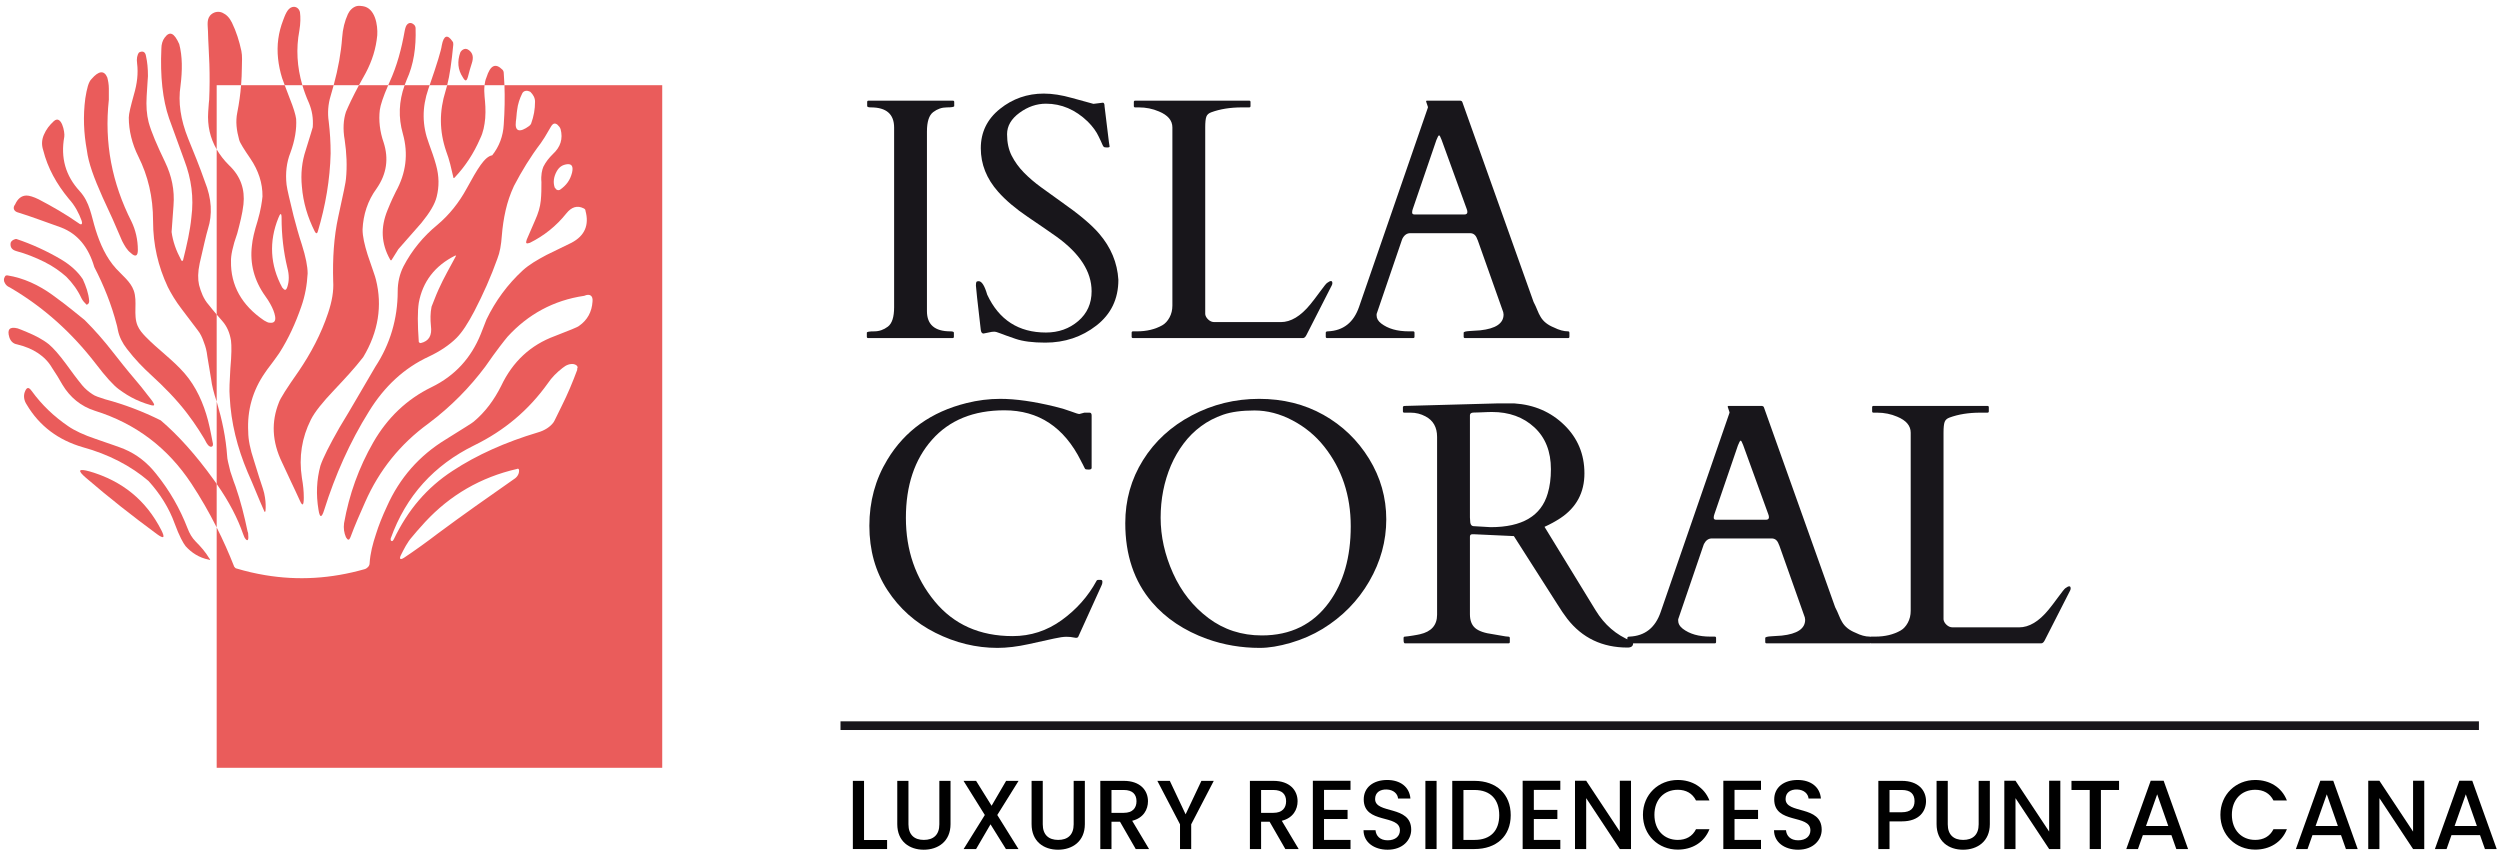 <?xml version="1.0" standalone="no"?>
<!-- Generator: Adobe Fireworks 10, Export SVG Extension by Aaron Beall (http://fireworks.abeall.com) . Version: 0.6.1  -->
<!DOCTYPE svg PUBLIC "-//W3C//DTD SVG 1.1//EN" "http://www.w3.org/Graphics/SVG/1.1/DTD/svg11.dtd">
<svg id="Untitled-P%E1gina%201" viewBox="0 0 357 122" style="background-color:#ffffff00" version="1.1"
	xmlns="http://www.w3.org/2000/svg" xmlns:xlink="http://www.w3.org/1999/xlink" xml:space="preserve"
	x="0px" y="0px" width="357px" height="122px"
>
	<g>
		<path d="M 127.68 18.222 C 127.68 16.298 126.574 15.336 124.362 15.336 C 124.009 15.336 123.832 15.273 123.832 15.144 L 123.832 14.567 C 123.832 14.439 123.897 14.375 124.025 14.375 L 136.072 14.375 C 136.2 14.375 136.264 14.439 136.264 14.567 L 136.264 15.144 C 136.264 15.273 135.911 15.336 135.206 15.336 C 134.5 15.336 133.851 15.561 133.258 16.01 C 132.665 16.459 132.368 17.38 132.368 18.775 L 132.368 44.431 C 132.368 46.355 133.483 47.317 135.711 47.317 C 136.047 47.317 136.216 47.381 136.216 47.509 L 136.216 48.086 C 136.216 48.215 136.152 48.279 136.024 48.279 L 123.977 48.279 C 123.848 48.279 123.784 48.215 123.784 48.086 L 123.784 47.509 C 123.784 47.381 124.137 47.317 124.842 47.317 C 125.548 47.317 126.197 47.093 126.79 46.643 C 127.383 46.195 127.68 45.273 127.68 43.878 L 127.68 18.222 Z" fill="#18161b"/>
		<path d="M 157.491 14.663 C 157.651 14.663 157.731 14.839 157.731 15.192 L 158.356 20.314 C 158.421 20.634 158.453 20.839 158.453 20.927 C 158.453 21.015 158.329 21.059 158.081 21.059 C 157.832 21.059 157.676 21.027 157.611 20.963 C 157.548 20.899 157.482 20.79 157.418 20.638 C 157.355 20.486 157.279 20.314 157.19 20.121 C 157.102 19.929 157.011 19.736 156.914 19.544 C 156.578 18.807 156.049 18.077 155.327 17.356 C 153.562 15.657 151.576 14.807 149.364 14.807 C 148.033 14.807 146.775 15.24 145.589 16.105 C 144.402 16.971 143.809 17.993 143.809 19.171 C 143.809 20.35 144.03 21.371 144.47 22.237 C 144.912 23.103 145.493 23.905 146.214 24.642 C 146.935 25.379 147.761 26.084 148.69 26.758 C 149.62 27.431 150.565 28.112 151.528 28.802 C 154.077 30.581 155.888 32.104 156.963 33.37 C 158.644 35.326 159.559 37.523 159.704 39.958 C 159.704 42.684 158.658 44.86 156.565 46.487 C 154.473 48.114 152.041 48.928 149.267 48.928 C 147.488 48.928 146.074 48.747 145.023 48.387 C 143.973 48.026 143.248 47.766 142.847 47.605 C 142.447 47.445 142.154 47.365 141.97 47.365 C 141.786 47.365 141.67 47.373 141.622 47.389 L 140.443 47.629 C 140.235 47.629 140.106 47.461 140.058 47.124 C 139.594 43.149 139.361 41.037 139.361 40.788 C 139.361 40.54 139.381 40.371 139.422 40.283 C 139.46 40.195 139.569 40.151 139.746 40.151 C 140.194 40.151 140.602 40.792 140.972 42.075 C 142.655 45.682 145.453 47.485 149.364 47.485 C 151.159 47.485 152.694 46.94 153.969 45.85 C 155.243 44.76 155.881 43.341 155.881 41.594 C 155.881 38.804 154.213 36.207 150.879 33.803 C 149.932 33.13 148.57 32.192 146.791 30.99 C 145.012 29.788 143.594 28.585 142.535 27.383 C 140.884 25.523 140.058 23.452 140.058 21.167 C 140.058 18.883 140.968 17.011 142.788 15.553 C 144.606 14.094 146.695 13.364 149.052 13.364 C 150.269 13.364 151.612 13.573 153.079 13.99 C 154.546 14.407 155.568 14.687 156.144 14.831 L 157.491 14.663 Z" fill="#18161b"/>
		<path d="M 161.791 48.278 C 161.662 48.278 161.599 48.214 161.599 48.086 L 161.599 47.508 C 161.599 47.381 161.662 47.316 161.791 47.316 L 162.368 47.316 C 163.746 47.316 164.948 47.028 165.975 46.45 C 166.392 46.21 166.735 45.838 167.008 45.333 C 167.28 44.828 167.417 44.262 167.417 43.637 L 167.417 18.197 C 167.417 17.204 166.775 16.442 165.494 15.914 C 164.596 15.528 163.643 15.336 162.632 15.336 L 162.102 15.336 C 161.975 15.336 161.911 15.273 161.911 15.144 L 161.911 14.567 C 161.911 14.438 161.975 14.374 162.102 14.374 L 178.382 14.374 C 178.511 14.374 178.573 14.438 178.573 14.567 L 178.573 15.144 C 178.573 15.273 178.511 15.336 178.382 15.336 L 177.349 15.336 C 175.696 15.336 174.237 15.569 172.972 16.033 C 172.603 16.163 172.367 16.375 172.263 16.671 C 172.157 16.967 172.106 17.477 172.106 18.197 L 172.106 44.863 C 172.139 45.136 172.281 45.394 172.539 45.633 C 172.795 45.874 173.083 45.995 173.404 45.995 L 182.901 45.995 C 184.328 45.995 185.731 45.152 187.109 43.469 C 187.478 43.02 187.936 42.423 188.481 41.677 C 189.025 40.933 189.361 40.511 189.49 40.416 C 190.004 40.03 190.261 40.04 190.261 40.44 C 190.261 40.536 190.235 40.632 190.188 40.728 L 186.558 47.845 C 186.412 48.134 186.244 48.278 186.053 48.278 L 161.791 48.278 Z" fill="#18161b"/>
		<path d="M 201.99 48.086 C 201.99 48.214 201.925 48.278 201.797 48.278 L 189.51 48.278 C 189.382 48.278 189.318 48.214 189.318 48.086 L 189.318 47.509 C 189.318 47.381 189.422 47.316 189.63 47.316 C 191.827 47.22 193.309 46.05 194.079 43.806 L 203.889 15.408 C 203.905 15.377 203.914 15.336 203.914 15.288 L 203.648 14.495 C 203.648 14.415 203.681 14.375 203.746 14.375 L 208.554 14.375 C 208.586 14.391 208.63 14.407 208.686 14.422 C 208.743 14.439 208.787 14.487 208.819 14.567 L 218.99 43.108 C 219.214 43.542 219.394 43.935 219.531 44.287 C 219.668 44.64 219.824 44.96 220 45.249 C 220.384 45.906 221.018 46.411 221.9 46.764 C 222.636 47.132 223.31 47.316 223.92 47.316 C 224.047 47.316 224.112 47.389 224.112 47.533 L 224.112 48.086 C 224.112 48.214 224.047 48.278 223.92 48.278 L 209.204 48.278 C 209.075 48.278 209.011 48.214 209.011 48.086 L 209.011 47.509 C 209.011 47.381 209.307 47.301 209.9 47.269 C 210.494 47.236 210.982 47.205 211.368 47.172 C 213.595 46.932 214.71 46.179 214.71 44.912 C 214.71 44.816 214.694 44.704 214.662 44.575 L 211.031 34.332 C 211.015 34.3 210.982 34.228 210.935 34.116 C 210.743 33.571 210.406 33.298 209.925 33.298 L 201.389 33.298 C 200.908 33.298 200.531 33.563 200.258 34.091 C 200.211 34.204 200.185 34.268 200.185 34.284 L 196.58 44.84 L 196.58 45.056 C 196.58 45.473 196.796 45.85 197.228 46.187 C 198.207 46.94 199.52 47.316 201.172 47.316 L 201.797 47.316 C 201.925 47.316 201.99 47.381 201.99 47.509 L 201.99 48.086 ZM 209.106 30.629 C 209.395 30.629 209.541 30.509 209.541 30.269 C 209.541 30.14 209.508 29.996 209.444 29.836 L 205.861 19.977 C 205.701 19.544 205.581 19.328 205.501 19.328 C 205.42 19.328 205.293 19.552 205.116 20.001 L 201.75 29.836 C 201.685 29.996 201.653 30.169 201.653 30.353 C 201.653 30.537 201.773 30.629 202.014 30.629 L 209.106 30.629 Z" fill="#18161b"/>
		<path d="M 153.961 90.957 C 153.881 91.085 153.685 91.112 153.373 91.041 C 153.06 90.969 152.694 90.933 152.278 90.933 C 151.861 90.933 151.273 91.017 150.511 91.186 C 149.75 91.353 148.551 91.618 146.917 91.978 C 145.281 92.339 143.791 92.519 142.443 92.519 C 139.398 92.519 136.444 91.803 133.583 90.368 C 130.722 88.933 128.434 86.897 126.718 84.26 C 125.002 81.624 124.145 78.564 124.145 75.087 C 124.145 71.607 125.002 68.458 126.718 65.637 C 129.219 61.501 132.985 58.808 138.02 57.558 C 139.623 57.157 141.226 56.956 142.828 56.956 C 145.024 56.956 147.629 57.326 150.644 58.062 C 151.558 58.288 152.331 58.519 152.963 58.76 C 153.597 58.999 153.985 59.121 154.13 59.121 L 154.852 58.928 L 155.597 58.928 C 155.79 58.928 155.885 59.065 155.885 59.337 L 155.885 66.814 C 155.885 66.976 155.74 67.056 155.452 67.056 C 155.164 67.056 154.996 67.019 154.947 66.948 C 154.898 66.874 154.852 66.788 154.803 66.683 C 154.755 66.579 154.702 66.471 154.648 66.358 C 154.59 66.247 154.534 66.142 154.48 66.046 C 154.422 65.95 154.386 65.877 154.371 65.83 C 151.966 61.004 148.318 58.592 143.43 58.592 C 139.022 58.592 135.574 59.995 133.09 62.8 C 130.606 65.605 129.362 69.319 129.362 73.944 C 129.362 78.569 130.731 82.541 133.463 85.858 C 136.195 89.178 139.91 90.836 144.607 90.836 C 147.172 90.836 149.509 90.076 151.617 88.552 C 153.726 87.029 155.38 85.162 156.583 82.949 C 156.614 82.853 156.71 82.806 156.872 82.806 L 157.185 82.806 C 157.344 82.806 157.424 82.901 157.424 83.094 C 157.424 83.287 157.376 83.471 157.279 83.647 L 153.961 90.957 Z" fill="#18161b"/>
		<path d="M 184.302 91.799 C 182.65 92.279 181.184 92.519 179.901 92.519 C 177.273 92.519 174.764 92.095 172.376 91.245 C 169.105 90.059 166.476 88.305 164.489 85.98 C 161.956 83.015 160.689 79.254 160.689 74.702 C 160.689 71.415 161.531 68.422 163.215 65.721 C 164.897 63.02 167.226 60.884 170.2 59.312 C 173.173 57.742 176.371 56.956 179.794 56.956 C 183.216 56.956 186.282 57.718 188.991 59.241 C 191.7 60.764 193.872 62.855 195.508 65.516 C 197.142 68.179 197.96 71.06 197.96 74.161 C 197.96 77.264 197.149 80.212 195.531 83.01 C 193.912 85.808 191.691 88.071 188.871 89.803 C 187.476 90.652 185.953 91.317 184.302 91.799 L 184.302 91.799 ZM 165.739 73.933 C 165.739 76.594 166.328 79.234 167.507 81.856 C 168.684 84.477 170.372 86.612 172.568 88.264 C 174.764 89.914 177.305 90.74 180.19 90.74 C 184.294 90.74 187.492 89.169 189.785 86.027 C 191.852 83.19 192.886 79.567 192.886 75.159 C 192.886 70.75 191.62 66.951 189.088 63.761 C 187.852 62.206 186.342 60.96 184.554 60.023 C 182.767 59.084 180.964 58.615 179.144 58.615 C 177.325 58.615 175.834 58.816 174.672 59.216 C 173.51 59.617 172.456 60.166 171.51 60.864 C 170.564 61.562 169.731 62.39 169.01 63.352 C 168.288 64.314 167.687 65.356 167.206 66.478 C 166.227 68.786 165.739 71.272 165.739 73.933 L 165.739 73.933 Z" fill="#18161b"/>
		<path d="M 200.624 91.87 C 200.496 91.87 200.431 91.71 200.431 91.389 L 200.431 91.101 C 200.431 90.973 200.496 90.909 200.624 90.909 C 200.72 90.909 200.873 90.893 201.081 90.86 C 201.289 90.828 201.505 90.797 201.731 90.764 C 201.955 90.731 202.163 90.695 202.356 90.656 C 202.547 90.617 202.683 90.588 202.764 90.572 C 204.399 90.203 205.216 89.273 205.216 87.783 L 205.216 62.391 C 205.216 61.013 204.664 60.035 203.557 59.457 C 202.9 59.105 202.195 58.928 201.442 58.928 L 200.528 58.928 C 200.399 58.928 200.335 58.865 200.335 58.736 L 200.335 58.159 C 200.335 58.031 200.431 57.967 200.624 57.967 L 213.825 57.606 L 216.253 57.606 C 219.09 57.798 221.467 58.828 223.383 60.696 C 225.298 62.563 226.256 64.864 226.256 67.597 C 226.256 70.33 225.118 72.458 222.842 73.981 C 222.136 74.445 221.375 74.863 220.557 75.231 L 227.843 87.134 C 229.11 89.218 230.809 90.684 232.941 91.534 C 233.117 91.582 233.206 91.693 233.206 91.87 C 233.206 92.27 232.941 92.472 232.412 92.472 C 228.805 92.472 225.935 91.101 223.803 88.359 C 223.338 87.751 222.874 87.07 222.409 86.315 L 216.181 76.554 L 210.458 76.289 L 210.266 76.289 C 210.026 76.289 209.906 76.4 209.906 76.626 L 209.906 87.711 C 209.906 88.593 210.154 89.249 210.651 89.682 C 211.148 90.115 212.005 90.412 213.224 90.572 C 213.544 90.62 213.936 90.688 214.402 90.775 C 214.867 90.865 215.183 90.909 215.352 90.909 C 215.519 90.909 215.603 90.973 215.603 91.101 L 215.603 91.678 C 215.603 91.806 215.54 91.87 215.412 91.87 L 200.624 91.87 ZM 211.852 58.868 C 211.661 58.876 211.457 58.884 211.24 58.892 C 211.024 58.901 210.747 58.909 210.411 58.916 C 210.074 58.925 209.906 59.057 209.906 59.313 L 209.906 73.885 L 209.954 74.606 C 210.001 74.942 210.154 75.119 210.411 75.135 L 212.863 75.279 C 217.368 75.279 220.084 73.677 221.014 70.47 C 221.319 69.46 221.471 68.306 221.471 67.008 C 221.471 64.475 220.681 62.479 219.102 61.02 C 217.524 59.562 215.508 58.832 213.055 58.832 C 212.831 58.832 212.623 58.836 212.43 58.844 C 212.238 58.852 212.045 58.86 211.852 58.868 L 211.852 58.868 Z" fill="#18161b"/>
		<path d="M 245.056 91.678 C 245.056 91.806 244.99 91.87 244.862 91.87 L 232.575 91.87 C 232.447 91.87 232.384 91.806 232.384 91.678 L 232.384 91.101 C 232.384 90.973 232.487 90.908 232.695 90.908 C 234.893 90.811 236.374 89.642 237.144 87.397 L 246.954 59 C 246.971 58.969 246.98 58.928 246.98 58.88 L 246.715 58.087 C 246.715 58.007 246.746 57.967 246.811 57.967 L 251.619 57.967 C 251.651 57.983 251.695 57.999 251.752 58.014 C 251.809 58.031 251.852 58.079 251.885 58.159 L 262.056 86.7 C 262.279 87.134 262.46 87.526 262.597 87.879 C 262.733 88.231 262.89 88.552 263.065 88.841 C 263.449 89.498 264.083 90.003 264.966 90.356 C 265.701 90.724 266.375 90.908 266.985 90.908 C 267.112 90.908 267.178 90.981 267.178 91.125 L 267.178 91.678 C 267.178 91.806 267.112 91.87 266.985 91.87 L 252.269 91.87 C 252.141 91.87 252.076 91.806 252.076 91.678 L 252.076 91.101 C 252.076 90.973 252.372 90.893 252.967 90.86 C 253.56 90.828 254.049 90.797 254.434 90.764 C 256.66 90.523 257.775 89.77 257.775 88.504 C 257.775 88.408 257.76 88.296 257.728 88.167 L 254.097 77.924 C 254.08 77.892 254.049 77.82 254 77.708 C 253.809 77.163 253.472 76.89 252.99 76.89 L 244.454 76.89 C 243.974 76.89 243.597 77.155 243.323 77.683 C 243.276 77.796 243.251 77.859 243.251 77.876 L 239.645 88.432 L 239.645 88.647 C 239.645 89.064 239.861 89.441 240.294 89.779 C 241.273 90.532 242.586 90.908 244.237 90.908 L 244.862 90.908 C 244.99 90.908 245.056 90.973 245.056 91.101 L 245.056 91.678 ZM 252.173 74.221 C 252.461 74.221 252.606 74.101 252.606 73.86 C 252.606 73.731 252.573 73.588 252.51 73.428 L 248.927 63.569 C 248.767 63.136 248.647 62.92 248.566 62.92 C 248.485 62.92 248.358 63.144 248.182 63.593 L 244.815 73.428 C 244.75 73.588 244.719 73.761 244.719 73.945 C 244.719 74.129 244.84 74.221 245.079 74.221 L 252.173 74.221 Z" fill="#18161b"/>
		<path d="M 267.221 91.87 C 267.091 91.87 267.028 91.807 267.028 91.678 L 267.028 91.101 C 267.028 90.974 267.091 90.908 267.221 90.908 L 267.797 90.908 C 269.175 90.908 270.378 90.62 271.404 90.042 C 271.821 89.802 272.165 89.431 272.438 88.924 C 272.71 88.419 272.848 87.855 272.848 87.23 L 272.848 61.789 C 272.848 60.795 272.205 60.034 270.923 59.505 C 270.025 59.12 269.072 58.928 268.062 58.928 L 267.532 58.928 C 267.404 58.928 267.34 58.864 267.34 58.735 L 267.34 58.159 C 267.34 58.03 267.404 57.966 267.532 57.966 L 283.812 57.966 C 283.94 57.966 284.003 58.03 284.003 58.159 L 284.003 58.735 C 284.003 58.864 283.94 58.928 283.812 58.928 L 282.778 58.928 C 281.126 58.928 279.667 59.161 278.401 59.625 C 278.033 59.754 277.796 59.966 277.692 60.263 C 277.587 60.559 277.535 61.068 277.535 61.789 L 277.535 88.455 C 277.568 88.728 277.711 88.985 277.968 89.226 C 278.226 89.466 278.514 89.586 278.834 89.586 L 288.331 89.586 C 289.758 89.586 291.16 88.744 292.539 87.061 C 292.908 86.612 293.366 86.016 293.91 85.269 C 294.455 84.524 294.791 84.103 294.92 84.007 C 295.434 83.622 295.69 83.631 295.69 84.031 C 295.69 84.127 295.665 84.225 295.617 84.32 L 291.987 91.438 C 291.842 91.727 291.674 91.87 291.482 91.87 L 267.221 91.87 Z" fill="#18161b"/>
		<path d="M 120.024 104.245 L 353.99 104.245 L 353.99 103.006 L 120.024 103.006 L 120.024 104.245 Z" fill="#18161b"/>
		<g>
			<path d="M 271.589 117.292 L 269.824 117.292 L 269.824 121.242 L 268.228 121.242 L 268.228 111.507 L 271.589 111.507 C 273.9 111.507 275.035 112.823 275.035 114.406 C 275.035 115.793 274.125 117.292 271.589 117.292 ZM 271.589 115.989 C 272.836 115.989 273.397 115.387 273.397 114.406 C 273.397 113.398 272.836 112.81 271.589 112.81 L 269.824 112.81 L 269.824 115.989 L 271.589 115.989 Z" fill="#000000"/>
			<path d="M 276.543 111.507 L 278.141 111.507 L 278.141 117.712 C 278.141 119.225 278.995 119.939 280.34 119.939 C 281.698 119.939 282.553 119.225 282.553 117.712 L 282.553 111.507 L 284.149 111.507 L 284.149 117.685 C 284.149 120.164 282.356 121.34 280.325 121.34 C 278.28 121.34 276.543 120.164 276.543 117.685 L 276.543 111.507 Z" fill="#000000"/>
			<path d="M 294.215 111.493 L 294.215 121.242 L 292.618 121.242 L 287.813 113.973 L 287.813 121.242 L 286.217 121.242 L 286.217 111.493 L 287.813 111.493 L 292.618 118.749 L 292.618 111.493 L 294.215 111.493 Z" fill="#000000"/>
			<path d="M 295.807 111.507 L 302.601 111.507 L 302.601 112.81 L 300.01 112.81 L 300.01 121.242 L 298.412 121.242 L 298.412 112.81 L 295.807 112.81 L 295.807 111.507 Z" fill="#000000"/>
			<path d="M 310.076 119.253 L 306 119.253 L 305.3 121.242 L 303.633 121.242 L 307.12 111.493 L 308.97 111.493 L 312.457 121.242 L 310.776 121.242 L 310.076 119.253 ZM 308.045 113.426 L 306.448 117.95 L 309.628 117.95 L 308.045 113.426 Z" fill="#000000"/>
			<path d="M 322.045 111.381 C 324.076 111.381 325.827 112.403 326.569 114.309 L 324.65 114.309 C 324.132 113.272 323.207 112.781 322.045 112.781 C 320.111 112.781 318.711 114.154 318.711 116.353 C 318.711 118.553 320.111 119.939 322.045 119.939 C 323.207 119.939 324.132 119.449 324.65 118.413 L 326.569 118.413 C 325.827 120.317 324.076 121.326 322.045 121.326 C 319.299 121.326 317.072 119.281 317.072 116.353 C 317.072 113.44 319.299 111.381 322.045 111.381 Z" fill="#000000"/>
			<path d="M 334.296 119.253 L 330.22 119.253 L 329.519 121.242 L 327.853 121.242 L 331.34 111.493 L 333.19 111.493 L 336.677 121.242 L 334.996 121.242 L 334.296 119.253 ZM 332.265 113.426 L 330.668 117.95 L 333.848 117.95 L 332.265 113.426 Z" fill="#000000"/>
			<path d="M 346.183 111.493 L 346.183 121.242 L 344.586 121.242 L 339.781 113.973 L 339.781 121.242 L 338.185 121.242 L 338.185 111.493 L 339.781 111.493 L 344.586 118.749 L 344.586 111.493 L 346.183 111.493 Z" fill="#000000"/>
			<path d="M 354.147 119.253 L 350.071 119.253 L 349.371 121.242 L 347.704 121.242 L 351.191 111.493 L 353.041 111.493 L 356.528 121.242 L 354.848 121.242 L 354.147 119.253 ZM 352.116 113.426 L 350.519 117.95 L 353.699 117.95 L 352.116 113.426 Z" fill="#000000"/>
		</g>
		<g>
			<path d="M 123.385 111.507 L 123.385 119.953 L 126.677 119.953 L 126.677 121.242 L 121.788 121.242 L 121.788 111.507 L 123.385 111.507 Z" fill="#000000"/>
			<path d="M 128.13 111.507 L 129.727 111.507 L 129.727 117.712 C 129.727 119.225 130.581 119.939 131.926 119.939 C 133.285 119.939 134.139 119.225 134.139 117.712 L 134.139 111.507 L 135.736 111.507 L 135.736 117.685 C 135.736 120.164 133.943 121.34 131.912 121.34 C 129.867 121.34 128.13 120.164 128.13 117.685 L 128.13 111.507 Z" fill="#000000"/>
			<path d="M 141.445 117.712 L 139.386 121.242 L 137.607 121.242 L 140.633 116.382 L 137.593 111.507 L 139.386 111.507 L 141.6 115.064 L 143.673 111.507 L 145.452 111.507 L 142.412 116.382 L 145.438 121.242 L 143.644 121.242 L 141.445 117.712 Z" fill="#000000"/>
			<path d="M 147.31 111.507 L 148.906 111.507 L 148.906 117.712 C 148.906 119.225 149.761 119.939 151.106 119.939 C 152.464 119.939 153.319 119.225 153.319 117.712 L 153.319 111.507 L 154.916 111.507 L 154.916 117.685 C 154.916 120.164 153.123 121.34 151.092 121.34 C 149.046 121.34 147.31 120.164 147.31 117.685 L 147.31 111.507 Z" fill="#000000"/>
			<path d="M 160.485 111.507 C 162.796 111.507 163.931 112.838 163.931 114.421 C 163.931 115.569 163.315 116.802 161.676 117.208 L 164.085 121.242 L 162.18 121.242 L 159.939 117.348 L 158.72 117.348 L 158.72 121.242 L 157.124 121.242 L 157.124 111.507 L 160.485 111.507 ZM 160.485 112.81 L 158.72 112.81 L 158.72 116.073 L 160.485 116.073 C 161.732 116.073 162.292 115.387 162.292 114.421 C 162.292 113.44 161.732 112.81 160.485 112.81 Z" fill="#000000"/>
			<path d="M 165.27 111.507 L 167.05 111.507 L 169.305 116.283 L 171.56 111.507 L 173.325 111.507 L 170.103 117.712 L 170.103 121.242 L 168.506 121.242 L 168.506 117.712 L 165.27 111.507 Z" fill="#000000"/>
			<path d="M 181.849 111.507 C 184.16 111.507 185.295 112.838 185.295 114.421 C 185.295 115.569 184.679 116.802 183.039 117.208 L 185.449 121.242 L 183.544 121.242 L 181.303 117.348 L 180.084 117.348 L 180.084 121.242 L 178.487 121.242 L 178.487 111.507 L 181.849 111.507 ZM 181.849 112.81 L 180.084 112.81 L 180.084 116.073 L 181.849 116.073 C 183.096 116.073 183.656 115.387 183.656 114.421 C 183.656 113.44 183.096 112.81 181.849 112.81 Z" fill="#000000"/>
			<path d="M 192.853 112.796 L 189.071 112.796 L 189.071 115.653 L 192.433 115.653 L 192.433 116.956 L 189.071 116.956 L 189.071 119.939 L 192.853 119.939 L 192.853 121.242 L 187.475 121.242 L 187.475 111.493 L 192.853 111.493 L 192.853 112.796 Z" fill="#000000"/>
			<path d="M 198.158 121.34 C 196.212 121.34 194.713 120.275 194.713 118.553 L 196.422 118.553 C 196.492 119.352 197.052 119.995 198.158 119.995 C 199.279 119.995 199.909 119.394 199.909 118.566 C 199.909 116.214 194.741 117.74 194.741 114.154 C 194.741 112.445 196.1 111.381 198.089 111.381 C 199.951 111.381 201.269 112.361 201.408 114.028 L 199.644 114.028 C 199.588 113.37 199.013 112.768 198.005 112.739 C 197.08 112.712 196.365 113.16 196.365 114.099 C 196.365 116.298 201.52 114.925 201.52 118.482 C 201.52 119.939 200.33 121.34 198.158 121.34 Z" fill="#000000"/>
			<path d="M 203.547 111.507 L 205.144 111.507 L 205.144 121.242 L 203.547 121.242 L 203.547 111.507 Z" fill="#000000"/>
			<path d="M 215.731 116.409 C 215.731 119.407 213.685 121.242 210.562 121.242 L 207.383 121.242 L 207.383 111.507 L 210.562 111.507 C 213.685 111.507 215.731 113.398 215.731 116.409 ZM 210.562 119.939 C 212.859 119.939 214.092 118.623 214.092 116.409 C 214.092 114.183 212.859 112.81 210.562 112.81 L 208.98 112.81 L 208.98 119.939 L 210.562 119.939 Z" fill="#000000"/>
			<path d="M 222.814 112.796 L 219.031 112.796 L 219.031 115.653 L 222.393 115.653 L 222.393 116.956 L 219.031 116.956 L 219.031 119.939 L 222.814 119.939 L 222.814 121.242 L 217.435 121.242 L 217.435 111.493 L 222.814 111.493 L 222.814 112.796 Z" fill="#000000"/>
			<path d="M 232.908 111.493 L 232.908 121.242 L 231.311 121.242 L 226.507 113.973 L 226.507 121.242 L 224.91 121.242 L 224.91 111.493 L 226.507 111.493 L 231.311 118.749 L 231.311 111.493 L 232.908 111.493 Z" fill="#000000"/>
			<path d="M 239.585 111.381 C 241.616 111.381 243.367 112.403 244.109 114.309 L 242.19 114.309 C 241.672 113.272 240.747 112.781 239.585 112.781 C 237.651 112.781 236.251 114.154 236.251 116.353 C 236.251 118.553 237.651 119.939 239.585 119.939 C 240.747 119.939 241.672 119.449 242.19 118.413 L 244.109 118.413 C 243.367 120.317 241.616 121.326 239.585 121.326 C 236.839 121.326 234.612 119.281 234.612 116.353 C 234.612 113.44 236.839 111.381 239.585 111.381 Z" fill="#000000"/>
			<path d="M 251.471 112.796 L 247.689 112.796 L 247.689 115.653 L 251.05 115.653 L 251.05 116.956 L 247.689 116.956 L 247.689 119.939 L 251.471 119.939 L 251.471 121.242 L 246.092 121.242 L 246.092 111.493 L 251.471 111.493 L 251.471 112.796 Z" fill="#000000"/>
			<path d="M 256.775 121.34 C 254.829 121.34 253.33 120.275 253.33 118.553 L 255.039 118.553 C 255.109 119.352 255.669 119.995 256.775 119.995 C 257.897 119.995 258.526 119.394 258.526 118.566 C 258.526 116.214 253.358 117.74 253.358 114.154 C 253.358 112.445 254.717 111.381 256.706 111.381 C 258.568 111.381 259.886 112.361 260.025 114.028 L 258.261 114.028 C 258.205 113.37 257.63 112.768 256.622 112.739 C 255.697 112.712 254.982 113.16 254.982 114.099 C 254.982 116.298 260.138 114.925 260.138 118.482 C 260.138 119.939 258.947 121.34 256.775 121.34 Z" fill="#000000"/>
		</g>
		<path d="M 44.661 18.163 C 44.661 18.254 44.296 19.349 43.658 21.447 C 43.11 23.088 42.928 24.822 43.11 26.646 C 43.293 28.926 43.931 31.024 44.935 33.031 C 45.117 33.396 45.3 33.396 45.391 33.031 C 46.485 29.382 47.124 25.643 47.215 21.903 C 47.215 20.352 47.124 18.893 46.941 17.342 C 46.759 16.156 46.85 14.879 47.215 13.694 C 47.375 13.181 47.51 12.677 47.647 12.171 L 43.18 12.171 C 43.427 13.012 43.737 13.854 44.114 14.697 C 44.57 15.792 44.752 16.886 44.661 18.163 L 44.661 18.163 Z" fill="#ea5c5b"/>
		<path d="M 32.986 48.627 C 33.077 49.358 33.077 50.634 32.894 52.641 C 32.803 54.374 32.712 55.651 32.803 56.654 C 32.986 60.395 33.898 63.951 35.357 67.418 C 36.178 69.241 36.908 71.157 37.729 72.981 C 37.789 73.102 37.81 73.135 37.843 73.098 C 37.86 73.077 37.88 73.044 37.911 72.981 C 37.967 72.37 37.944 71.724 37.843 71.065 C 37.779 70.644 37.689 70.218 37.546 69.789 C 37.272 68.969 36.816 67.6 36.269 65.776 C 35.722 64.134 35.448 62.766 35.448 61.671 C 35.277 58.587 36.084 55.749 37.843 53.224 C 37.957 53.06 38.063 52.895 38.185 52.733 C 39.371 51.182 39.918 50.361 39.918 50.361 C 41.195 48.355 42.198 46.166 43.019 43.794 C 43.566 42.243 43.84 40.692 43.931 39.05 C 43.931 38.047 43.657 36.679 43.11 34.946 C 42.654 33.578 42.289 32.21 41.925 30.841 C 41.377 28.561 41.012 27.102 40.921 26.372 C 40.739 24.73 40.921 23.18 41.468 21.811 C 42.107 20.078 42.38 18.436 42.289 16.977 C 42.198 16.339 41.925 15.427 41.377 14.058 C 41.138 13.461 40.899 12.821 40.66 12.171 L 34.426 12.171 C 34.325 13.441 34.15 14.741 33.884 16.071 C 33.62 17.361 33.781 18.632 34.158 19.985 C 34.284 20.436 34.854 21.325 35.762 22.655 C 36.898 24.341 37.507 26.141 37.483 28.059 C 37.408 28.794 37.246 29.986 36.782 31.558 C 36.314 33.039 36.046 34.238 35.975 35.062 C 35.66 37.632 36.297 40.07 37.881 42.284 C 38.165 42.666 38.393 43.033 38.593 43.391 C 38.95 44.028 39.19 44.624 39.28 45.147 C 39.405 45.806 39.159 46.1 38.709 46.095 C 38.666 46.094 38.623 46.095 38.576 46.089 C 38.258 46.103 38.037 45.929 37.711 45.761 C 34.535 43.615 32.923 40.762 32.987 37.291 C 32.956 36.562 33.215 35.181 33.88 33.326 C 34.246 31.941 34.612 30.556 34.766 29.18 C 34.994 27.071 34.381 25.179 32.718 23.607 C 31.986 22.886 31.404 22.127 30.942 21.33 L 30.942 44.916 C 31.198 45.213 31.453 45.508 31.709 45.8 C 32.438 46.621 32.803 47.533 32.986 48.627 L 32.986 48.627 ZM 39.754 31.115 C 40.028 30.385 40.21 30.385 40.21 31.115 C 40.21 33.578 40.484 35.949 41.031 38.23 C 41.304 39.233 41.304 40.145 41.031 40.966 C 40.849 41.513 40.666 41.513 40.301 41.057 C 38.568 37.864 38.386 34.489 39.754 31.115 L 39.754 31.115 Z" fill="#ea5c5b"/>
		<path d="M 49.222 19.987 C 49.496 21.811 49.586 23.727 49.403 25.551 C 49.403 25.825 49.04 27.649 48.31 30.933 C 47.67 33.852 47.488 36.953 47.58 40.145 C 47.67 41.605 47.398 43.065 46.851 44.706 C 45.847 47.715 44.388 50.453 42.654 53.006 C 40.921 55.469 40.008 56.928 39.827 57.476 C 38.732 60.212 38.823 63.04 40.283 66.049 C 41.103 67.874 42.016 69.697 42.836 71.522 C 43.202 72.344 43.383 72.16 43.383 71.066 C 43.383 70.154 43.292 69.241 43.11 68.238 C 42.654 65.228 43.11 62.491 44.388 59.938 C 44.935 58.843 46.029 57.476 47.762 55.651 C 49.222 54.101 50.589 52.642 51.867 50.999 C 54.056 47.352 54.602 43.611 53.69 39.962 C 53.6 39.506 53.144 38.32 52.505 36.405 C 52.049 34.946 51.775 33.76 51.775 32.757 C 51.867 30.659 52.505 28.652 53.781 26.919 C 55.242 24.821 55.516 22.632 54.786 20.352 C 54.238 18.801 54.056 17.159 54.238 15.7 C 54.322 15.024 54.725 13.796 55.434 12.17 L 51.255 12.17 C 50.353 13.854 49.748 15.148 49.403 15.974 C 49.04 17.068 48.947 18.436 49.222 19.987 L 49.222 19.987 Z" fill="#ea5c5b"/>
		<path d="M 57.522 19.075 C 58.343 21.994 57.978 24.73 56.519 27.375 C 56.336 27.74 55.88 28.652 55.333 30.02 C 54.33 32.483 54.421 34.763 55.698 37.044 C 55.789 37.226 55.88 37.226 55.971 37.044 C 56.154 36.77 56.245 36.588 56.427 36.315 C 56.61 36.041 56.701 35.858 56.883 35.584 C 57.978 34.308 59.073 33.122 60.167 31.845 C 61.353 30.385 62.082 29.2 62.356 28.105 C 62.721 26.645 62.721 25.186 62.265 23.544 C 61.991 22.541 61.627 21.538 61.262 20.534 C 60.258 17.889 60.258 15.336 61.171 12.69 C 61.234 12.508 61.291 12.345 61.351 12.171 L 57.779 12.171 C 56.955 14.472 56.865 16.774 57.522 19.075 L 57.522 19.075 Z" fill="#ea5c5b"/>
		<path d="M 34.901 76.722 C 35.266 77.36 35.54 77.269 35.448 76.447 C 35.448 76.266 35.448 76.082 35.357 75.9 C 34.901 73.711 34.354 71.522 33.624 69.424 C 33.259 68.513 33.077 67.782 32.894 67.326 C 32.621 66.232 32.438 65.502 32.438 65.137 C 32.256 62.492 31.709 59.938 30.979 57.476 C 30.965 57.435 30.956 57.399 30.942 57.359 L 30.942 69.106 C 32.718 71.629 33.957 74.066 34.719 76.266 C 34.81 76.447 34.81 76.539 34.901 76.722 L 34.901 76.722 Z" fill="#ea5c5b"/>
		<path d="M 63.724 21.629 C 64.18 22.815 64.454 24.092 64.728 25.277 C 64.728 25.46 64.819 25.46 64.91 25.368 C 66.46 23.727 67.647 21.903 68.558 19.805 C 69.014 18.894 69.197 17.889 69.288 16.886 C 69.379 15.7 69.288 14.697 69.197 13.785 C 69.144 13.258 69.132 12.705 69.193 12.171 L 63.858 12.171 C 63.786 12.459 63.711 12.729 63.633 12.964 C 62.721 15.882 62.721 18.71 63.724 21.629 L 63.724 21.629 Z" fill="#ea5c5b"/>
		<path d="M 72.037 12.17 C 72.104 13.944 72.07 15.82 71.934 17.798 C 71.842 19.44 71.295 20.899 70.292 22.176 C 69.197 22.359 68.194 24.092 66.643 26.919 C 65.549 28.926 64.18 30.659 62.447 32.118 C 60.441 33.76 58.799 35.767 57.613 38.047 C 57.066 39.142 56.792 40.328 56.792 41.605 C 56.792 45.527 55.698 49.175 53.6 52.367 C 51.867 55.286 50.225 58.205 48.492 61.032 C 47.033 63.586 46.121 65.411 45.756 66.505 C 45.208 68.513 45.117 70.61 45.482 72.799 C 45.664 73.985 45.938 73.985 46.303 72.799 C 47.853 67.874 49.951 63.131 52.688 58.752 C 54.877 55.195 57.704 52.55 61.262 50.908 C 62.812 50.178 64.18 49.266 65.184 48.263 C 66.005 47.442 66.825 46.166 67.738 44.432 C 69.015 41.969 70.109 39.507 71.021 36.952 C 71.386 36.041 71.569 34.946 71.66 33.669 C 71.751 32.483 71.934 31.206 72.207 30.02 C 72.481 28.834 72.846 27.74 73.393 26.554 C 74.488 24.456 75.764 22.359 77.224 20.443 C 77.498 20.078 77.954 19.349 78.683 18.071 C 78.957 17.616 79.231 17.525 79.595 17.798 C 79.778 17.98 79.96 18.163 80.052 18.436 C 80.416 19.805 80.052 20.991 78.957 21.994 C 78.409 22.541 77.954 23.088 77.588 23.818 C 77.406 24.274 77.224 25.004 77.315 26.007 C 77.315 26.919 77.315 27.74 77.224 28.652 C 77.133 29.564 76.859 30.477 76.403 31.48 C 76.038 32.392 75.582 33.304 75.217 34.216 C 75.035 34.763 75.126 34.855 75.673 34.672 C 77.68 33.669 79.413 32.301 80.872 30.477 C 81.602 29.564 82.423 29.291 83.335 29.747 C 83.518 29.838 83.609 29.929 83.609 30.112 C 84.156 32.118 83.518 33.669 81.602 34.672 C 80.416 35.219 79.231 35.858 78.045 36.405 C 76.677 37.135 75.582 37.773 74.67 38.594 C 72.481 40.602 70.748 42.972 69.471 45.618 C 69.471 45.618 69.197 46.347 68.65 47.716 C 67.282 51.091 65.001 53.645 61.626 55.286 C 58.069 57.02 55.333 59.664 53.326 63.131 C 51.228 66.779 49.86 70.61 49.131 74.714 C 49.039 75.444 49.131 76.083 49.404 76.722 C 49.678 77.178 49.86 77.178 50.042 76.722 C 50.681 74.988 51.411 73.347 52.14 71.705 C 54.147 67.144 57.157 63.404 61.17 60.485 C 64.454 58.023 67.099 55.286 69.288 52.367 C 70.93 49.996 72.025 48.627 72.481 48.08 C 75.399 44.888 79.048 42.882 83.426 42.243 C 84.247 41.878 84.703 42.243 84.612 43.065 C 84.521 44.523 83.882 45.709 82.697 46.53 C 82.514 46.712 81.328 47.169 79.231 47.989 C 75.764 49.266 73.21 51.638 71.569 55.105 C 70.565 57.11 69.288 58.844 67.647 60.211 C 67.464 60.395 66.096 61.215 63.633 62.766 C 59.894 65.046 57.066 68.238 55.242 72.344 C 54.603 73.711 54.056 75.079 53.691 76.266 C 53.235 77.633 52.87 79.001 52.779 80.461 C 52.779 80.826 52.414 81.19 52.049 81.282 C 47.287 82.633 42.581 82.926 37.843 82.128 C 36.501 81.902 35.156 81.594 33.807 81.19 C 33.624 81.19 33.533 81.008 33.442 80.917 C 32.69 78.995 31.857 77.133 30.942 75.316 L 30.942 109.645 L 94.566 109.645 L 94.566 12.17 L 72.037 12.17 ZM 65.093 36.588 C 64.272 38.138 63.36 39.69 62.63 41.331 C 62.174 42.334 61.9 43.155 61.626 43.794 C 61.444 44.706 61.444 45.618 61.535 46.53 C 61.718 47.898 61.262 48.719 60.076 48.993 C 59.985 48.993 59.802 48.901 59.802 48.81 C 59.62 46.256 59.62 44.432 59.802 43.246 C 60.35 40.236 62.083 37.956 65.001 36.497 C 65.093 36.497 65.184 36.497 65.093 36.588 L 65.093 36.588 ZM 75.856 17.616 C 75.856 17.707 75.673 17.889 75.582 17.98 C 74.214 18.984 73.484 18.801 73.667 17.342 C 73.758 16.795 73.758 16.247 73.849 15.7 C 73.94 14.879 74.214 14.058 74.579 13.329 C 74.761 12.964 75.217 12.872 75.582 13.055 C 75.673 13.055 75.764 13.146 75.764 13.146 C 76.129 13.511 76.403 13.967 76.403 14.515 C 76.403 15.609 76.22 16.612 75.856 17.616 L 75.856 17.616 ZM 81.693 24.639 C 81.42 25.734 80.872 26.463 79.96 27.102 C 79.778 27.193 79.504 27.193 79.322 26.919 C 79.322 26.919 79.322 26.828 79.231 26.828 C 78.957 26.098 79.048 25.277 79.504 24.456 C 79.869 23.818 80.325 23.544 80.963 23.453 C 81.693 23.362 81.876 23.818 81.693 24.639 L 81.693 24.639 ZM 74.123 67.235 C 74.123 67.691 73.849 68.147 73.393 68.421 C 69.744 70.975 66.096 73.529 62.539 76.174 C 60.988 77.359 59.346 78.545 57.704 79.641 C 57.157 80.005 56.975 79.822 57.248 79.275 C 57.704 78.363 58.16 77.451 58.799 76.722 C 59.164 76.266 59.802 75.535 60.715 74.532 C 64.272 70.701 68.65 68.147 73.849 66.961 C 73.94 66.87 74.123 66.961 74.123 67.144 L 74.123 67.235 ZM 82.423 52.641 L 82.423 52.823 C 81.784 54.556 81.055 56.291 80.234 57.931 C 79.504 59.391 79.139 60.211 79.048 60.303 C 78.592 60.941 77.771 61.489 76.768 61.762 C 72.207 63.131 68.103 64.955 64.636 67.235 C 60.988 69.606 58.252 72.799 56.245 76.995 C 56.154 77.178 56.063 77.269 55.971 77.269 C 55.88 77.269 55.789 77.178 55.789 77.086 L 55.789 76.903 C 57.978 70.792 61.991 66.414 67.738 63.586 C 72.025 61.489 75.491 58.57 78.227 54.739 C 78.774 53.919 79.504 53.188 80.325 52.55 C 80.872 52.094 81.42 51.911 81.967 52.003 C 82.332 52.094 82.605 52.367 82.423 52.641 L 82.423 52.641 Z" fill="#ea5c5b"/>
		<path d="M 12.828 67.327 C 11.186 66.871 11.004 67.144 12.281 68.238 C 15.564 71.066 18.939 73.712 22.405 76.265 C 23.409 76.995 23.591 76.812 23.044 75.719 C 20.855 71.431 17.48 68.694 12.828 67.327 L 12.828 67.327 Z" fill="#ea5c5b"/>
		<path d="M 27.969 77.36 C 27.422 76.812 27.057 76.174 26.783 75.444 C 25.689 72.617 24.229 70.062 22.314 67.691 C 21.037 66.05 19.486 64.864 17.753 64.134 C 17.115 63.861 15.746 63.405 13.649 62.675 C 12.007 62.127 10.639 61.489 9.726 60.851 C 7.72 59.482 5.987 57.841 4.527 55.834 C 4.071 55.196 3.798 55.287 3.524 56.016 C 3.341 56.563 3.433 57.202 3.798 57.749 C 5.622 60.851 8.358 62.857 11.825 63.861 C 15.473 64.864 18.665 66.506 21.219 68.695 C 22.861 70.519 24.138 72.526 24.959 74.806 C 25.598 76.539 26.145 77.542 26.509 77.999 C 27.33 78.91 28.425 79.64 29.793 79.914 C 30.067 80.005 30.067 79.914 29.884 79.731 C 29.337 78.819 28.698 78.089 27.969 77.36 L 27.969 77.36 Z" fill="#ea5c5b"/>
		<path d="M 14.647 28.161 C 15.655 30.285 16.551 32.303 17.447 34.427 C 17.783 35.065 18.119 35.701 18.679 36.126 C 19.351 36.764 19.686 36.551 19.686 35.701 C 19.686 34.215 19.351 32.834 18.79 31.666 C 15.991 26.143 14.871 20.408 15.543 14.248 L 15.543 12.654 C 15.543 12.017 15.431 11.486 15.319 11.06 C 14.871 9.998 14.087 10.105 13.079 11.274 C 12.631 11.698 12.407 12.654 12.183 14.035 C 11.848 16.584 11.959 19.027 12.407 21.47 C 12.631 23.275 13.415 25.399 14.647 28.161 L 14.647 28.161 Z" fill="#ea5c5b"/>
		<path d="M 2.43 30.294 C 4.527 30.933 6.625 31.754 8.724 32.483 C 11.095 33.395 12.646 35.311 13.467 38.138 C 14.835 40.783 15.929 43.52 16.659 46.348 C 16.659 46.348 16.75 46.621 16.842 47.169 C 17.023 48.08 17.48 48.993 18.119 49.813 C 19.304 51.364 20.49 52.55 21.584 53.553 C 23.436 55.251 25.181 57.014 26.711 59.014 C 27.306 59.791 27.869 60.591 28.399 61.412 C 28.664 61.819 28.919 62.231 29.166 62.648 C 29.378 63.003 29.573 63.558 29.963 63.756 C 30.075 63.813 30.224 63.816 30.315 63.731 C 30.508 63.553 30.37 63.187 30.33 62.975 C 30.266 62.641 30.202 62.306 30.135 61.972 C 30.003 61.322 29.871 60.67 29.702 60.029 C 29.061 57.598 28.02 55.241 26.366 53.325 C 24.689 51.384 22.556 49.909 20.78 48.068 C 20.334 47.607 19.907 47.113 19.654 46.525 C 18.981 44.963 19.671 43.09 19.099 41.488 C 18.645 40.221 17.498 39.363 16.591 38.37 C 15.159 36.805 14.293 34.834 13.662 32.832 C 13.031 30.825 12.845 28.894 11.369 27.284 C 9.362 25.095 8.633 22.541 9.18 19.531 C 9.294 18.898 8.773 16.279 7.665 17.319 C 7.053 17.896 6.607 18.448 6.261 19.257 C 5.987 19.896 5.896 20.625 6.169 21.446 C 6.808 24 8.085 26.281 9.817 28.379 C 10.729 29.382 11.277 30.476 11.643 31.48 C 11.825 32.027 11.643 32.21 11.185 31.845 C 9.362 30.568 7.447 29.473 5.531 28.47 C 4.801 28.105 4.163 27.923 3.797 27.923 C 3.068 27.923 2.521 28.379 2.156 29.199 C 1.79 29.655 1.974 30.112 2.43 30.294 L 2.43 30.294 Z" fill="#ea5c5b"/>
		<path d="M 2.338 35.858 C 3.707 36.223 5.074 36.77 6.353 37.408 C 7.628 38.047 8.632 38.777 9.454 39.506 C 10.365 40.419 11.094 41.422 11.643 42.607 C 11.824 42.972 12.099 43.246 12.372 43.52 C 12.646 43.428 12.736 43.246 12.736 42.972 C 12.646 41.878 12.28 40.876 11.824 39.872 C 11.094 38.777 10.091 37.865 8.724 37.044 C 6.716 35.858 4.527 34.855 2.338 34.126 L 2.248 34.126 C 1.882 34.216 1.609 34.399 1.518 34.672 C 1.426 35.312 1.699 35.676 2.338 35.858 L 2.338 35.858 Z" fill="#ea5c5b"/>
		<path d="M 34.427 12.171 C 34.496 11.316 34.532 10.459 34.539 9.602 C 34.544 8.857 34.622 8.007 34.468 7.277 C 34.175 5.895 33.743 4.506 33.12 3.232 C 32.77 2.516 32.326 2.079 31.784 1.829 C 31.269 1.59 30.677 1.663 30.227 2.007 C 29.438 2.612 29.679 3.593 29.698 4.445 C 29.731 6.017 29.852 7.582 29.899 9.146 C 29.951 10.842 29.945 12.54 29.87 14.235 C 29.87 14.235 29.791 14.878 29.731 15.976 C 29.602 17.94 30.003 19.713 30.942 21.33 L 30.942 12.171 L 34.427 12.171 Z" fill="#ea5c5b"/>
		<path d="M 13.649 51.912 C 15.108 53.828 16.203 55.013 16.933 55.56 C 17.706 56.141 18.523 56.65 19.399 57.062 C 19.846 57.27 20.305 57.455 20.773 57.615 C 21.012 57.696 21.252 57.77 21.495 57.838 C 21.712 57.899 22.154 58.022 21.966 57.641 C 21.759 57.219 21.383 56.816 21.1 56.44 C 20.499 55.639 19.865 54.862 19.213 54.101 C 18.118 52.824 17.115 51.546 16.112 50.27 C 14.835 48.627 13.558 47.169 12.098 45.709 C 11.278 45.071 9.818 43.794 7.538 42.153 C 5.531 40.692 3.342 39.688 1.062 39.325 C 0.879 39.325 0.788 39.325 0.697 39.507 C 0.514 39.781 0.514 40.145 0.697 40.419 C 0.788 40.602 0.97 40.874 1.426 41.058 C 6.261 43.885 10.274 47.534 13.649 51.912 L 13.649 51.912 Z" fill="#ea5c5b"/>
		<path d="M 29.794 43.52 C 29.064 42.699 28.698 41.696 28.425 40.692 C 28.242 39.872 28.242 38.868 28.517 37.591 C 29.064 35.22 29.428 33.578 29.702 32.666 C 30.34 30.659 30.25 28.379 29.247 25.916 C 28.517 23.818 27.695 21.812 26.875 19.805 C 25.779 17.068 25.416 14.606 25.779 12.234 C 26.053 10.045 26.053 8.038 25.597 6.305 C 24.868 4.664 24.23 4.39 23.5 5.394 C 23.227 5.758 23.044 6.305 23.044 6.944 C 22.861 10.866 23.227 14.241 24.138 16.886 C 24.868 18.892 25.597 20.899 26.327 22.906 C 27.331 25.551 27.695 28.197 27.331 31.024 C 27.148 32.939 26.692 34.946 26.145 37.135 C 26.053 37.317 25.962 37.317 25.872 37.135 C 25.142 35.767 24.686 34.49 24.503 33.122 C 24.503 33.03 24.594 31.754 24.776 29.382 C 24.959 27.102 24.503 25.095 23.59 23.18 C 22.405 20.717 21.584 18.802 21.219 17.433 C 20.945 16.339 20.855 15.153 20.945 13.693 C 21.038 11.961 21.128 11.049 21.128 10.866 C 21.128 9.771 21.038 8.859 20.855 8.038 C 20.763 7.4 20.398 7.218 19.852 7.491 C 19.577 7.856 19.486 8.403 19.577 9.042 C 19.76 10.501 19.577 11.961 19.122 13.511 C 18.666 15.153 18.392 16.247 18.392 16.795 C 18.392 18.619 18.849 20.534 19.76 22.359 C 21.128 25.095 21.858 28.105 21.858 31.571 C 21.858 34.946 22.587 38.047 23.956 40.966 C 24.413 41.878 25.05 42.973 25.962 44.158 C 26.692 45.162 27.513 46.165 28.242 47.169 C 28.607 47.624 28.881 48.172 29.154 48.993 C 29.337 49.449 29.52 50.087 29.611 50.908 C 29.794 52.003 29.976 53.097 30.158 54.192 C 30.247 54.988 30.51 56.048 30.942 57.359 L 30.942 44.915 C 30.56 44.469 30.176 44.013 29.794 43.52 L 29.794 43.52 Z" fill="#ea5c5b"/>
		<path d="M 30.523 68.512 C 27.969 64.955 25.415 62.127 22.953 60.029 C 20.399 58.753 17.753 57.749 15.017 57.019 C 14.196 56.746 13.558 56.565 13.193 56.289 C 12.646 55.925 12.19 55.56 11.733 55.013 C 10.912 54.009 10.183 53.006 9.453 52.003 C 8.45 50.634 7.629 49.722 6.99 49.175 C 6.078 48.445 4.984 47.898 3.889 47.442 C 3.251 47.169 2.795 46.986 2.521 46.894 C 1.426 46.621 0.97 46.986 1.335 48.172 C 1.517 48.719 1.882 49.084 2.43 49.175 C 4.71 49.722 6.443 50.817 7.446 52.55 C 7.994 53.371 8.45 54.1 8.906 54.921 C 10 56.746 11.551 58.023 13.558 58.661 C 19.395 60.485 23.956 63.952 27.331 69.06 C 28.665 71.086 29.861 73.168 30.942 75.316 L 30.942 69.106 C 30.804 68.907 30.669 68.71 30.523 68.512 L 30.523 68.512 Z" fill="#ea5c5b"/>
		<path d="M 42.746 4.39 C 42.927 3.295 42.927 2.474 42.836 1.744 C 42.719 1.219 42.27 0.854 41.711 1.012 C 41.002 1.212 40.659 2.305 40.426 2.906 C 40.099 3.754 39.865 4.64 39.742 5.541 C 39.486 7.423 39.727 9.332 40.282 11.139 C 40.408 11.486 40.534 11.828 40.66 12.171 L 43.179 12.171 C 42.408 9.551 42.262 6.944 42.746 4.39 L 42.746 4.39 Z" fill="#ea5c5b"/>
		<path d="M 58.069 11.413 C 59.072 9.224 59.437 6.761 59.346 4.025 C 59.346 3.843 59.255 3.66 59.164 3.569 C 58.799 3.204 58.434 3.204 58.16 3.478 C 57.978 3.66 57.887 3.934 57.795 4.39 C 57.339 6.944 56.701 9.406 55.606 11.778 C 55.546 11.913 55.491 12.04 55.434 12.171 L 57.778 12.171 C 57.869 11.918 57.961 11.666 58.069 11.413 L 58.069 11.413 Z" fill="#ea5c5b"/>
		<path d="M 71.933 10.41 C 71.933 10.228 71.842 10.045 71.751 9.954 C 70.747 8.95 70.018 9.315 69.47 11.049 C 69.316 11.396 69.237 11.779 69.193 12.171 L 72.036 12.171 C 72.013 11.572 71.98 10.985 71.933 10.41 L 71.933 10.41 Z" fill="#ea5c5b"/>
		<path d="M 52.231 10.41 C 53.144 8.677 53.691 6.944 53.873 5.029 C 53.963 3.595 53.587 1.14 51.807 0.88 C 51.519 0.838 51.223 0.8 50.94 0.871 C 50.379 1.012 49.91 1.509 49.678 2.018 C 49.222 3.022 48.947 4.116 48.856 5.393 C 48.706 7.499 48.294 9.795 47.648 12.171 L 51.255 12.171 C 51.549 11.624 51.873 11.037 52.231 10.41 L 52.231 10.41 Z" fill="#ea5c5b"/>
		<path d="M 64.728 6.397 C 64.728 6.215 64.728 6.032 64.637 5.941 C 63.907 4.846 63.359 5.029 63.085 6.488 C 62.999 7.179 62.416 9.109 61.351 12.171 L 63.858 12.171 C 64.21 10.785 64.501 8.815 64.728 6.397 L 64.728 6.397 Z" fill="#ea5c5b"/>
		<path d="M 66.825 10.957 C 67.007 10.227 67.19 9.589 67.373 9.042 C 67.647 8.221 67.555 7.582 66.916 7.126 C 66.825 7.126 66.825 7.035 66.734 7.035 C 66.369 6.853 65.914 7.126 65.731 7.491 C 65.275 8.768 65.366 9.954 66.096 11.048 C 66.46 11.687 66.644 11.596 66.825 10.957 L 66.825 10.957 Z" fill="#ea5c5b"/>
	</g>
</svg>